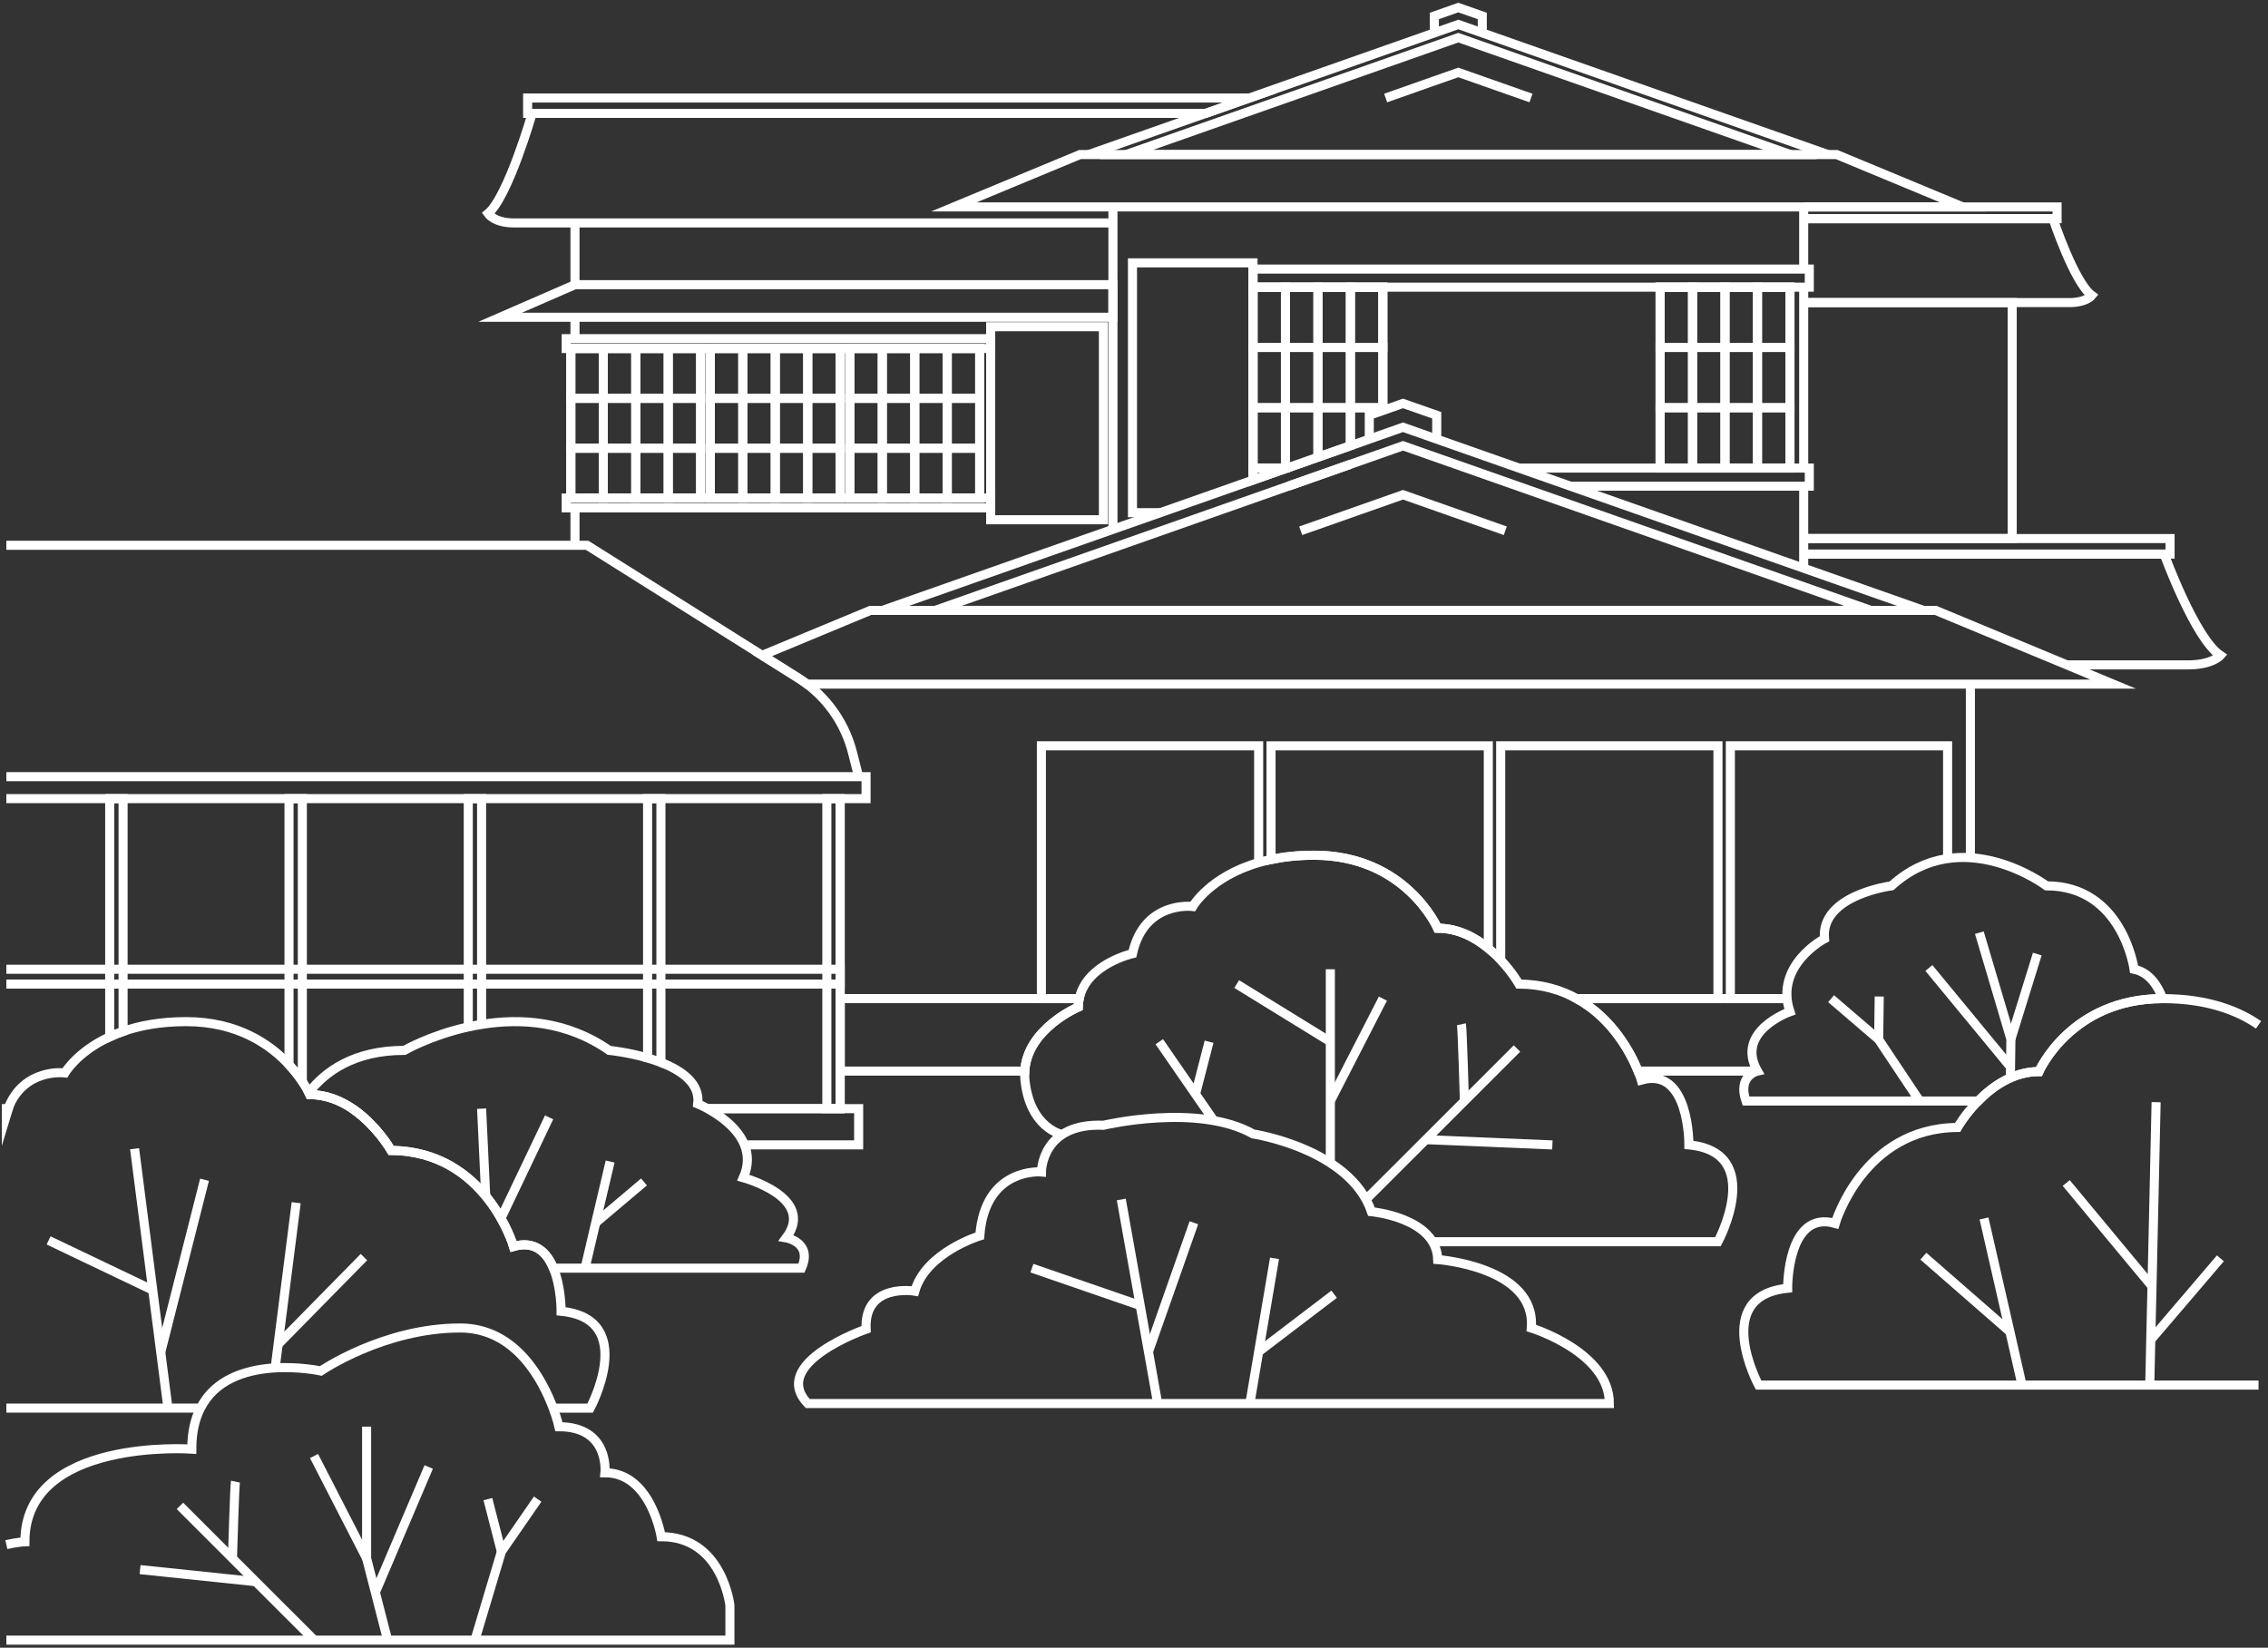 <svg width="300" height="218" viewBox="0 0 300 218" fill="none" xmlns="http://www.w3.org/2000/svg">
<rect x="0" y="0" width="300" height="218" fill="#333333" stroke="none"/>
<path d="M145.955 43.228H131.042V68.767H145.955V43.228Z" stroke="white" stroke-width="1.2" stroke-miterlimit="10"/>
<path d="M153.485 67.83H149.798V34.777H165.74V35.6V37.995V45.97V53.945V61.929V63.517" stroke="white" stroke-width="1.2" stroke-miterlimit="10"/>
<path d="M92.681 46.102H75.505V65.895H92.681V46.102Z" stroke="white" stroke-width="1.2" stroke-miterlimit="10"/>
<path d="M79.801 52.701H75.505V59.302H79.801V52.701Z" stroke="white" stroke-width="1.2" stroke-miterlimit="10"/>
<path d="M84.097 52.701H79.801V59.302H84.097V52.701Z" stroke="white" stroke-width="1.2" stroke-miterlimit="10"/>
<path d="M88.393 52.701H84.097V59.302H88.393V52.701Z" stroke="white" stroke-width="1.2" stroke-miterlimit="10"/>
<path d="M92.681 52.701H88.385V59.302H92.681V52.701Z" stroke="white" stroke-width="1.2" stroke-miterlimit="10"/>
<path d="M79.801 59.303H75.505V65.903H79.801V59.303Z" stroke="white" stroke-width="1.2" stroke-miterlimit="10"/>
<path d="M84.097 59.303H79.801V65.903H84.097V59.303Z" stroke="white" stroke-width="1.2" stroke-miterlimit="10"/>
<path d="M88.393 59.303H84.097V65.903H88.393V59.303Z" stroke="white" stroke-width="1.2" stroke-miterlimit="10"/>
<path d="M92.681 59.303H88.385V65.903H92.681V59.303Z" stroke="white" stroke-width="1.2" stroke-miterlimit="10"/>
<path d="M79.801 46.102H75.505V52.702H79.801V46.102Z" stroke="white" stroke-width="1.2" stroke-miterlimit="10"/>
<path d="M84.097 46.102H79.801V52.702H84.097V46.102Z" stroke="white" stroke-width="1.2" stroke-miterlimit="10"/>
<path d="M88.393 46.102H84.097V52.702H88.393V46.102Z" stroke="white" stroke-width="1.2" stroke-miterlimit="10"/>
<path d="M92.681 46.102H88.385V52.702H92.681V46.102Z" stroke="white" stroke-width="1.2" stroke-miterlimit="10"/>
<path d="M111.133 46.102H93.957V65.895H111.133V46.102Z" stroke="white" stroke-width="1.2" stroke-miterlimit="10"/>
<path d="M98.253 52.701H93.957V59.302H98.253V52.701Z" stroke="white" stroke-width="1.2" stroke-miterlimit="10"/>
<path d="M102.549 52.701H98.253V59.302H102.549V52.701Z" stroke="white" stroke-width="1.2" stroke-miterlimit="10"/>
<path d="M106.845 52.701H102.549V59.302H106.845V52.701Z" stroke="white" stroke-width="1.2" stroke-miterlimit="10"/>
<path d="M111.141 52.701H106.845V59.302H111.141V52.701Z" stroke="white" stroke-width="1.2" stroke-miterlimit="10"/>
<path d="M98.253 59.303H93.957V65.903H98.253V59.303Z" stroke="white" stroke-width="1.2" stroke-miterlimit="10"/>
<path d="M102.549 59.303H98.253V65.903H102.549V59.303Z" stroke="white" stroke-width="1.2" stroke-miterlimit="10"/>
<path d="M106.845 59.303H102.549V65.903H106.845V59.303Z" stroke="white" stroke-width="1.2" stroke-miterlimit="10"/>
<path d="M111.141 59.303H106.845V65.903H111.141V59.303Z" stroke="white" stroke-width="1.2" stroke-miterlimit="10"/>
<path d="M98.253 46.102H93.957V52.702H98.253V46.102Z" stroke="white" stroke-width="1.2" stroke-miterlimit="10"/>
<path d="M102.549 46.102H98.253V52.702H102.549V46.102Z" stroke="white" stroke-width="1.2" stroke-miterlimit="10"/>
<path d="M106.845 46.102H102.549V52.702H106.845V46.102Z" stroke="white" stroke-width="1.2" stroke-miterlimit="10"/>
<path d="M111.141 46.102H106.845V52.702H111.141V46.102Z" stroke="white" stroke-width="1.2" stroke-miterlimit="10"/>
<path d="M129.585 46.102H112.409V65.895H129.585V46.102Z" stroke="white" stroke-width="1.2" stroke-miterlimit="10"/>
<path d="M116.705 52.701H112.409V59.302H116.705V52.701Z" stroke="white" stroke-width="1.2" stroke-miterlimit="10"/>
<path d="M121.001 52.701H116.705V59.302H121.001V52.701Z" stroke="white" stroke-width="1.2" stroke-miterlimit="10"/>
<path d="M125.297 52.701H121.001V59.302H125.297V52.701Z" stroke="white" stroke-width="1.2" stroke-miterlimit="10"/>
<path d="M129.593 52.701H125.297V59.302H129.593V52.701Z" stroke="white" stroke-width="1.2" stroke-miterlimit="10"/>
<path d="M116.705 59.303H112.409V65.903H116.705V59.303Z" stroke="white" stroke-width="1.2" stroke-miterlimit="10"/>
<path d="M121.001 59.303H116.705V65.903H121.001V59.303Z" stroke="white" stroke-width="1.2" stroke-miterlimit="10"/>
<path d="M125.297 59.303H121.001V65.903H125.297V59.303Z" stroke="white" stroke-width="1.2" stroke-miterlimit="10"/>
<path d="M129.593 59.303H125.297V65.903H129.593V59.303Z" stroke="white" stroke-width="1.2" stroke-miterlimit="10"/>
<path d="M116.705 46.102H112.409V52.702H116.705V46.102Z" stroke="white" stroke-width="1.2" stroke-miterlimit="10"/>
<path d="M121.001 46.102H116.705V52.702H121.001V46.102Z" stroke="white" stroke-width="1.2" stroke-miterlimit="10"/>
<path d="M125.297 46.102H121.001V52.702H125.297V46.102Z" stroke="white" stroke-width="1.2" stroke-miterlimit="10"/>
<path d="M129.593 46.102H125.297V52.702H129.593V46.102Z" stroke="white" stroke-width="1.2" stroke-miterlimit="10"/>
<path d="M182.916 54.315V53.944V45.969V37.994H178.62H174.332H170.036H165.74V45.969V53.944V61.927H170.036H170.242" stroke="white" stroke-width="1.2" stroke-miterlimit="10"/>
<path d="M170.036 45.969H165.74V53.944H170.036V45.969Z" stroke="white" stroke-width="1.2" stroke-miterlimit="10"/>
<path d="M174.332 45.969H170.036V53.944H174.332V45.969Z" stroke="white" stroke-width="1.2" stroke-miterlimit="10"/>
<path d="M178.628 45.969H174.332V53.944H178.628V45.969Z" stroke="white" stroke-width="1.2" stroke-miterlimit="10"/>
<path d="M182.916 45.969H178.62V53.944H182.916V45.969Z" stroke="white" stroke-width="1.2" stroke-miterlimit="10"/>
<path d="M170.036 53.943H165.74V61.918H170.036V53.943Z" stroke="white" stroke-width="1.2" stroke-miterlimit="10"/>
<path d="M170.242 61.927H170.036V53.943H174.332V60.486" stroke="white" stroke-width="1.2" stroke-miterlimit="10"/>
<path d="M178.62 53.943V58.98L174.332 60.486V53.943H178.62Z" stroke="white" stroke-width="1.2" stroke-miterlimit="10"/>
<path d="M178.62 61.434L177.213 61.927" stroke="white" stroke-width="1.2" stroke-miterlimit="10"/>
<path d="M182.916 54.314V53.943H178.62V58.98" stroke="white" stroke-width="1.2" stroke-miterlimit="10"/>
<path d="M170.036 37.994H165.74V45.969H170.036V37.994Z" stroke="white" stroke-width="1.2" stroke-miterlimit="10"/>
<path d="M174.332 37.994H170.036V45.969H174.332V37.994Z" stroke="white" stroke-width="1.2" stroke-miterlimit="10"/>
<path d="M178.628 37.994H174.332V45.969H178.628V37.994Z" stroke="white" stroke-width="1.2" stroke-miterlimit="10"/>
<path d="M182.916 37.994H178.62V45.969H182.916V37.994Z" stroke="white" stroke-width="1.2" stroke-miterlimit="10"/>
<path d="M236.766 37.994H219.59V61.927H236.766V37.994Z" stroke="white" stroke-width="1.2" stroke-miterlimit="10"/>
<path d="M223.886 45.969H219.59V53.944H223.886V45.969Z" stroke="white" stroke-width="1.2" stroke-miterlimit="10"/>
<path d="M228.174 45.969H223.878V53.944H228.174V45.969Z" stroke="white" stroke-width="1.2" stroke-miterlimit="10"/>
<path d="M232.47 45.969H228.174V53.944H232.47V45.969Z" stroke="white" stroke-width="1.2" stroke-miterlimit="10"/>
<path d="M236.766 45.969H232.47V53.944H236.766V45.969Z" stroke="white" stroke-width="1.2" stroke-miterlimit="10"/>
<path d="M223.886 53.943H219.59V61.918H223.886V53.943Z" stroke="white" stroke-width="1.2" stroke-miterlimit="10"/>
<path d="M228.174 53.943H223.878V61.918H228.174V53.943Z" stroke="white" stroke-width="1.2" stroke-miterlimit="10"/>
<path d="M232.47 53.943H228.174V61.918H232.47V53.943Z" stroke="white" stroke-width="1.2" stroke-miterlimit="10"/>
<path d="M236.766 53.943H232.47V61.918H236.766V53.943Z" stroke="white" stroke-width="1.2" stroke-miterlimit="10"/>
<path d="M223.886 37.994H219.59V45.969H223.886V37.994Z" stroke="white" stroke-width="1.2" stroke-miterlimit="10"/>
<path d="M228.174 37.994H223.878V45.969H228.174V37.994Z" stroke="white" stroke-width="1.2" stroke-miterlimit="10"/>
<path d="M232.47 37.994H228.174V45.969H232.47V37.994Z" stroke="white" stroke-width="1.2" stroke-miterlimit="10"/>
<path d="M236.766 37.994H232.47V45.969H236.766V37.994Z" stroke="white" stroke-width="1.2" stroke-miterlimit="10"/>
<path d="M131.042 65.894H74.895V67.195H131.042V65.894Z" stroke="white" stroke-width="1.2" stroke-miterlimit="10"/>
<path d="M131.042 44.809H74.895V46.109H131.042V44.809Z" stroke="white" stroke-width="1.2" stroke-miterlimit="10"/>
<path d="M76.056 37.665V29.492" stroke="white" stroke-width="1.2" stroke-miterlimit="10"/>
<path d="M76.056 44.808V41.977" stroke="white" stroke-width="1.2" stroke-miterlimit="10"/>
<path d="M76.056 72.142V67.195" stroke="white" stroke-width="1.2" stroke-miterlimit="10"/>
<path d="M147.214 27.379V29.494V37.667V41.979V70.036" stroke="white" stroke-width="1.2" stroke-miterlimit="10"/>
<path d="M239.326 35.6H165.74V37.995H239.326V35.6Z" stroke="white" stroke-width="1.2" stroke-miterlimit="10"/>
<path d="M170.242 61.928L165.74 63.516V61.928H170.242Z" stroke="white" stroke-width="1.2" stroke-miterlimit="10"/>
<path d="M177.213 61.928L170.415 64.323" stroke="white" stroke-width="1.2" stroke-miterlimit="10"/>
<path d="M207.73 64.323H238.585H239.326V61.928H238.585H236.766H232.47H228.174H223.878H219.59H200.924" stroke="white" stroke-width="1.2" stroke-miterlimit="10"/>
<path d="M238.585 37.994V40.035V61.927" stroke="white" stroke-width="1.2" stroke-miterlimit="10"/>
<path d="M238.585 75.178V71.252V64.322" stroke="white" stroke-width="1.2" stroke-miterlimit="10"/>
<path d="M238.585 27.379V30.547V31.848V35.601" stroke="white" stroke-width="1.2" stroke-miterlimit="10"/>
<path d="M76.056 37.664H147.214V41.977H66.147L76.056 37.664Z" stroke="white" stroke-width="1.2" stroke-miterlimit="10"/>
<path d="M147.214 29.493H67.916C65.398 29.493 64.55 28.259 64.55 28.259C67.209 26.045 70.394 15 70.394 15H159.485" stroke="white" stroke-width="1.2" stroke-miterlimit="10"/>
<path d="M165.263 12.967L159.485 15H69.793V12.967H165.263Z" stroke="white" stroke-width="1.2" stroke-miterlimit="10"/>
<path d="M238.585 40.036H273.744C275.958 40.036 276.699 39.09 276.699 39.09C274.37 37.394 271.563 28.934 271.563 28.934H238.585" stroke="white" stroke-width="1.2" stroke-miterlimit="10"/>
<path d="M238.585 28.934H271.563H272.098V27.379H259.629H238.585" stroke="white" stroke-width="1.2" stroke-miterlimit="10"/>
<path d="M238.585 73.311H286.27C286.27 73.311 290.328 84.479 293.702 86.717C293.702 86.717 292.632 87.968 289.431 87.968H273.39" stroke="white" stroke-width="1.2" stroke-miterlimit="10"/>
<path d="M238.585 73.311H286.27H287.044V71.254H269.02H238.585" stroke="white" stroke-width="1.2" stroke-miterlimit="10"/>
<path d="M242.947 20.449H142.852L126.169 27.379H259.629L242.947 20.449Z" stroke="white" stroke-width="1.2" stroke-miterlimit="10"/>
<path d="M144.004 20.448L159.485 14.999L165.263 12.966L192.899 3.238L241.795 20.448" stroke="white" stroke-width="1.2" stroke-miterlimit="10"/>
<path d="M183.287 12.967L186.332 11.897L187.468 11.493L192.899 9.584L202.512 12.967" stroke="white" stroke-width="1.2" stroke-miterlimit="10"/>
<path d="M236.84 20.449H148.958L164.439 15.001L170.217 12.968L192.899 4.984L236.84 20.449Z" stroke="white" stroke-width="1.2" stroke-miterlimit="10"/>
<path d="M189.731 4.358V2.111L192.899 1L196.068 2.111V4.358" stroke="white" stroke-width="1.2" stroke-miterlimit="10"/>
<path d="M279.513 90.51H106.746C106.368 90.222 105.981 89.959 105.578 89.704L100.812 86.708L115.133 80.758H256.033L279.513 90.51Z" stroke="white" stroke-width="1.2" stroke-miterlimit="10"/>
<path d="M116.754 80.751L138.547 73.08L146.679 70.224L147.214 70.035L153.485 67.829L165.74 63.517L170.242 61.928L174.332 60.488L178.62 58.982L181.122 58.101L185.583 56.529L190.043 58.101L200.924 61.928L207.73 64.323L238.585 75.179L254.411 80.751" stroke="white" stroke-width="1.2" stroke-miterlimit="10"/>
<path d="M172.052 70.224L185.583 65.459L199.113 70.224" stroke="white" stroke-width="1.2" stroke-miterlimit="10"/>
<path d="M247.44 80.749H123.725L185.583 58.98L238.585 77.63L247.44 80.749Z" stroke="white" stroke-width="1.2" stroke-miterlimit="10"/>
<path d="M181.122 58.101V54.941L185.583 53.377L190.044 54.941V58.101" stroke="white" stroke-width="1.2" stroke-miterlimit="10"/>
<path d="M113.577 102.757L112.762 99.563C111.832 95.934 109.709 92.749 106.746 90.51C106.368 90.222 105.981 89.959 105.578 89.704L100.812 86.708L77.653 72.141H0.841" stroke="white" stroke-width="1.2" stroke-miterlimit="10"/>
<path d="M0.841 105.663H114.557V102.758H0.841" stroke="white" stroke-width="1.2" stroke-miterlimit="10"/>
<path d="M238.585 40.035H266.164V71.252H238.585" stroke="white" stroke-width="1.2" stroke-miterlimit="10"/>
<path d="M142.753 132.123H137.749H111.133" stroke="white" stroke-width="1.2" stroke-miterlimit="10"/>
<path d="M208.561 132.123H227.244H228.881H236.396" stroke="white" stroke-width="1.2" stroke-miterlimit="10"/>
<path d="M260.633 113.482V90.512" stroke="white" stroke-width="1.2" stroke-miterlimit="10"/>
<path d="M196.866 98.676V125.465C195.105 124.016 192.834 122.807 190.159 122.807C190.159 122.807 185.961 113.153 173.814 113.153C171.666 113.153 169.781 113.367 168.127 113.712V98.676H196.866Z" stroke="white" stroke-width="1.2" stroke-miterlimit="10"/>
<path d="M166.489 114.124V98.676H137.749V132.123H142.753" stroke="white" stroke-width="1.2" stroke-miterlimit="10"/>
<path d="M198.504 127.012V98.676H227.244V132.123H208.561" stroke="white" stroke-width="1.2" stroke-miterlimit="10"/>
<path d="M236.396 132.123H228.882V98.676H257.621V113.597" stroke="white" stroke-width="1.2" stroke-miterlimit="10"/>
<path d="M142.753 132.123C142.679 132.477 142.63 132.847 142.621 133.242C142.621 133.242 135.873 136.106 135.552 141.711H111.133V132.123H142.753Z" stroke="white" stroke-width="1.2" stroke-miterlimit="10"/>
<path d="M232.47 141.711H216.676C215.779 139.505 213.392 134.781 208.561 132.123H236.396" stroke="white" stroke-width="1.2" stroke-miterlimit="10"/>
<path d="M0.841 146.682H1.063C0.989 146.887 0.907 147.11 0.841 147.34V146.682Z" stroke="white" stroke-width="1.2" stroke-miterlimit="10"/>
<path d="M46.617 146.682C47.531 147.307 48.337 148.015 49.02 148.714C50.057 149.768 50.822 150.805 51.275 151.472" stroke="white" stroke-width="1.2" stroke-miterlimit="10"/>
<path d="M98.475 151.472H113.577V146.682H111.133H109.372H93.594" stroke="white" stroke-width="1.2" stroke-miterlimit="10"/>
<path d="M1.063 146.682H0.841" stroke="white" stroke-width="1.2" stroke-miterlimit="10"/>
<path d="M111.133 105.664V128.239V130.198V132.124V141.712V146.683H109.372H93.594" stroke="white" stroke-width="1.2" stroke-miterlimit="10"/>
<path d="M0.841 128.238H111.133V130.197H0.841" stroke="white" stroke-width="1.2" stroke-miterlimit="10"/>
<path d="M16.28 105.664V136.461C15.647 136.683 15.054 136.922 14.511 137.177V105.664H16.28Z" stroke="white" stroke-width="1.2" stroke-miterlimit="10"/>
<path d="M39.992 105.664V143.095C39.564 142.453 38.979 141.679 38.23 140.873V105.664H39.992Z" stroke="white" stroke-width="1.2" stroke-miterlimit="10"/>
<path d="M61.941 135.869V130.198V128.239V105.664H63.703V128.239V130.198V135.539" stroke="white" stroke-width="1.2" stroke-miterlimit="10"/>
<path d="M87.422 105.664V140.568C86.838 140.346 86.245 140.148 85.661 139.976V105.664H87.422Z" stroke="white" stroke-width="1.2" stroke-miterlimit="10"/>
<path d="M111.133 105.664H109.372V146.675H111.133V105.664Z" stroke="white" stroke-width="1.2" stroke-miterlimit="10"/>
<path d="M152.119 185.692H106.845C101.693 180.318 114.565 175.857 114.565 175.857C114.269 169.685 121.009 170.829 121.009 170.829C122.466 165.685 129.601 163.512 129.601 163.512C130.276 154.368 137.757 155.052 137.757 155.052C137.757 155.052 137.733 148.533 145.963 148.879C145.963 148.879 158.44 145.908 165.748 150.023C165.748 150.023 178.546 151.965 181.41 160.311C181.41 160.311 190.019 161.101 190.175 166.648C190.175 166.648 203.22 167.586 202.553 175.701C202.553 175.701 212.882 178.886 212.882 185.692H152.127H152.119Z" stroke="white" stroke-width="1.2" stroke-miterlimit="10"/>
<path d="M189.476 164.286H227.244C227.244 164.286 233.606 152.484 223.4 151.472C223.4 151.472 223.499 141.069 217.104 142.896C217.104 142.896 216.972 142.443 216.676 141.711C215.779 139.505 213.392 134.781 208.561 132.123C206.487 130.979 203.969 130.213 200.924 130.197C200.924 130.197 200.06 128.674 198.504 127.012C198.027 126.493 197.475 125.967 196.866 125.465C195.105 124.016 192.833 122.806 190.159 122.806C190.159 122.806 185.961 113.152 173.814 113.152C171.666 113.152 169.781 113.366 168.127 113.712C167.551 113.835 167.007 113.967 166.489 114.123C160.028 115.992 157.765 119.934 157.765 119.934C157.765 119.934 151.354 119.103 149.798 126.172C149.798 126.172 143.724 127.539 142.753 132.123C142.679 132.477 142.63 132.847 142.621 133.242C142.621 133.242 135.873 136.106 135.552 141.711C135.527 142.098 135.535 142.493 135.576 142.896C136.235 149.283 140.482 150.106 140.482 150.106" stroke="white" stroke-width="1.2" stroke-miterlimit="10"/>
<path d="M298.747 183.257H232.618C232.618 183.257 226.256 171.455 236.461 170.443C236.461 170.443 236.363 160.04 242.758 161.867C242.758 161.867 246.42 149.25 258.938 149.168C258.938 149.168 259.909 147.448 261.662 145.67C263.53 143.76 266.296 141.777 269.703 141.777C269.703 141.777 273.9 132.123 286.048 132.123H286.073C292.237 132.123 296.27 133.876 298.747 135.596" stroke="white" stroke-width="1.2" stroke-miterlimit="10"/>
<path d="M0.841 147.34C0.907 147.11 0.989 146.888 1.063 146.682C3.129 141.242 8.585 141.95 8.585 141.95C8.585 141.95 10.182 139.176 14.511 137.176C15.054 136.921 15.647 136.682 16.281 136.46C18.478 135.695 21.219 135.168 24.61 135.168H24.634C31.449 135.168 35.761 138.205 38.23 140.871C38.979 141.678 39.564 142.452 39.992 143.094C40.428 143.752 40.708 144.271 40.847 144.559C40.938 144.731 40.979 144.822 40.979 144.822C43.136 144.822 45.037 145.62 46.617 146.682C47.53 147.307 48.337 148.015 49.02 148.715C50.057 149.768 50.822 150.805 51.275 151.472C51.58 151.933 51.744 152.213 51.744 152.213C64.262 152.295 67.925 164.912 67.925 164.912C70.789 164.097 72.353 165.726 73.2 167.784C74.254 170.319 74.221 173.487 74.221 173.487C84.426 174.5 78.064 186.302 78.064 186.302H73.167" stroke="white" stroke-width="1.2" stroke-miterlimit="10"/>
<path d="M286.073 132.123H286.048C273.9 132.123 269.703 141.777 269.703 141.777C266.296 141.777 263.53 143.761 261.662 145.67H230.947C229.795 142.296 232.47 141.711 232.47 141.711C229.458 136.428 236.766 133.851 236.766 133.851C234.676 127.695 241.334 124.198 241.334 124.198C240.791 118.404 250.198 117.202 250.198 117.202C259.49 108.75 270.707 117.202 270.707 117.202C280.781 117.202 282.287 128.239 282.287 128.239C284.238 128.634 285.39 130.329 286.073 132.123Z" stroke="white" stroke-width="1.2" stroke-miterlimit="10"/>
<path d="M87.422 140.566C90.162 141.628 92.623 143.348 92.294 146.047C92.294 146.047 92.829 146.261 93.594 146.681C95.109 147.512 97.537 149.142 98.475 151.471C98.977 152.722 99.051 154.179 98.327 155.817C98.327 155.817 107.981 158.425 103.997 163.775C103.997 163.775 107.536 164.368 106.014 167.783H73.2C72.352 165.726 70.789 164.096 67.925 164.911C67.925 164.911 64.262 152.294 51.744 152.212C51.744 152.212 51.58 151.932 51.275 151.471C50.822 150.804 50.057 149.767 49.02 148.714C48.337 148.014 47.53 147.307 46.617 146.681C45.037 145.619 43.135 144.821 40.979 144.821C40.979 144.821 40.938 144.731 40.847 144.558C43.004 141.768 46.831 138.969 53.489 138.969C53.489 138.969 56.962 136.961 61.941 135.867C62.509 135.743 63.093 135.628 63.703 135.537C68.739 134.714 74.928 135.027 80.582 138.969C80.582 138.969 83.01 139.208 85.66 139.974" stroke="white" stroke-width="1.2" stroke-miterlimit="10"/>
<path d="M0.841 204.359C2.289 204.029 3.293 203.988 3.293 203.988C3.293 190.162 25.367 191.725 25.367 191.725C25.367 189.495 25.795 187.717 26.519 186.302C30.346 178.746 42.436 181.388 42.436 181.388C42.436 181.388 50.732 175.701 60.871 175.701C68.188 175.701 71.752 182.516 73.167 186.302C73.71 187.758 73.933 188.762 73.933 188.762C80.665 188.762 80.023 194.853 80.023 194.853C86.105 194.853 87.455 203.313 87.455 203.313C95.553 203.313 96.549 212.408 96.549 212.408V217H0.841" stroke="white" stroke-width="1.2" stroke-miterlimit="10"/>
<path d="M26.519 186.301H0.841" stroke="white" stroke-width="1.2" stroke-miterlimit="10"/>
<path d="M175.97 153.875V145.67V137.826V128.238" stroke="white" stroke-width="1.2" stroke-miterlimit="10"/>
<path d="M180.677 158.697L188.603 150.78L193.714 145.669L200.66 138.723" stroke="white" stroke-width="1.2" stroke-miterlimit="10"/>
<path d="M205.343 151.481L188.603 150.781" stroke="white" stroke-width="1.2" stroke-miterlimit="10"/>
<path d="M193.311 135.514C193.426 136.057 193.706 145.67 193.706 145.67" stroke="white" stroke-width="1.2" stroke-miterlimit="10"/>
<path d="M182.924 132.123L175.97 145.67" stroke="white" stroke-width="1.2" stroke-miterlimit="10"/>
<path d="M163.583 130.197L175.97 137.827" stroke="white" stroke-width="1.2" stroke-miterlimit="10"/>
<path d="M160.555 148.262L158.135 144.764L153.345 137.826" stroke="white" stroke-width="1.2" stroke-miterlimit="10"/>
<path d="M159.929 137.826L158.135 144.772" stroke="white" stroke-width="1.2" stroke-miterlimit="10"/>
<path d="M48.493 188.754V198.342V206.185L51.275 217" stroke="white" stroke-width="1.2" stroke-miterlimit="10"/>
<path d="M41.572 216.999L35.86 211.295L30.749 206.185L23.803 199.238" stroke="white" stroke-width="1.2" stroke-miterlimit="10"/>
<path d="M18.527 207.668L33.827 209.265" stroke="white" stroke-width="1.2" stroke-miterlimit="10"/>
<path d="M31.144 196.029C31.029 196.572 30.749 206.185 30.749 206.185" stroke="white" stroke-width="1.2" stroke-miterlimit="10"/>
<path d="M41.539 192.639L48.493 206.185" stroke="white" stroke-width="1.2" stroke-miterlimit="10"/>
<path d="M56.707 194.094L49.645 210.686" stroke="white" stroke-width="1.2" stroke-miterlimit="10"/>
<path d="M71.118 198.342L66.328 205.28L62.822 217" stroke="white" stroke-width="1.2" stroke-miterlimit="10"/>
<path d="M64.534 198.342L66.32 205.288" stroke="white" stroke-width="1.2" stroke-miterlimit="10"/>
<path d="M261.818 123.398L264.115 131.143L265.991 137.48L265.942 141.167L265.925 142.599" stroke="white" stroke-width="1.2" stroke-miterlimit="10"/>
<path d="M269.481 126.23L265.991 137.481" stroke="white" stroke-width="1.2" stroke-miterlimit="10"/>
<path d="M255.144 128.072L265.942 141.166" stroke="white" stroke-width="1.2" stroke-miterlimit="10"/>
<path d="M242.206 132.131L248.502 137.53V137.538L253.918 145.669" stroke="white" stroke-width="1.2" stroke-miterlimit="10"/>
<path d="M248.576 131.844L248.502 137.539" stroke="white" stroke-width="1.2" stroke-miterlimit="10"/>
<path d="M153.131 185.694L151.913 178.847L150.819 172.723L148.317 158.699" stroke="white" stroke-width="1.2" stroke-miterlimit="10"/>
<path d="M165.328 185.694L166.489 178.846L168.588 166.484" stroke="white" stroke-width="1.2" stroke-miterlimit="10"/>
<path d="M166.489 178.845L176.472 171.232" stroke="white" stroke-width="1.2" stroke-miterlimit="10"/>
<path d="M157.921 161.775L151.913 178.845" stroke="white" stroke-width="1.2" stroke-miterlimit="10"/>
<path d="M136.498 167.785L150.819 172.723" stroke="white" stroke-width="1.2" stroke-miterlimit="10"/>
<path d="M17.803 151.98L20.206 170.696V170.704L21.26 178.877L22.215 186.3" stroke="white" stroke-width="1.2" stroke-miterlimit="10"/>
<path d="M39.177 159.125L36.79 177.865L36.395 180.984" stroke="white" stroke-width="1.2" stroke-miterlimit="10"/>
<path d="M36.79 177.867L48.139 166.32" stroke="white" stroke-width="1.2" stroke-miterlimit="10"/>
<path d="M27.054 156.088L21.268 178.877" stroke="white" stroke-width="1.2" stroke-miterlimit="10"/>
<path d="M6.429 164.113L20.215 170.697" stroke="white" stroke-width="1.2" stroke-miterlimit="10"/>
<path d="M64.246 158.245L63.703 146.682" stroke="white" stroke-width="1.2" stroke-miterlimit="10"/>
<path d="M72.632 147.834L66.262 161.191" stroke="white" stroke-width="1.2" stroke-miterlimit="10"/>
<path d="M77.389 167.784L78.797 161.776L80.706 153.678" stroke="white" stroke-width="1.2" stroke-miterlimit="10"/>
<path d="M85.183 156.377L78.797 161.776" stroke="white" stroke-width="1.2" stroke-miterlimit="10"/>
<path d="M284.361 183.257L284.493 177.265V177.257L284.657 170.179L285.2 145.826" stroke="white" stroke-width="1.2" stroke-miterlimit="10"/>
<path d="M273.308 156.516L284.715 170.252" stroke="white" stroke-width="1.2" stroke-miterlimit="10"/>
<path d="M262.436 161.207L265.859 176.186L267.464 183.256" stroke="white" stroke-width="1.2" stroke-miterlimit="10"/>
<path d="M254.412 166.203L265.852 176.186" stroke="white" stroke-width="1.2" stroke-miterlimit="10"/>
<path d="M293.702 166.484L284.493 177.266" stroke="white" stroke-width="1.2" stroke-miterlimit="10"/>
</svg>
